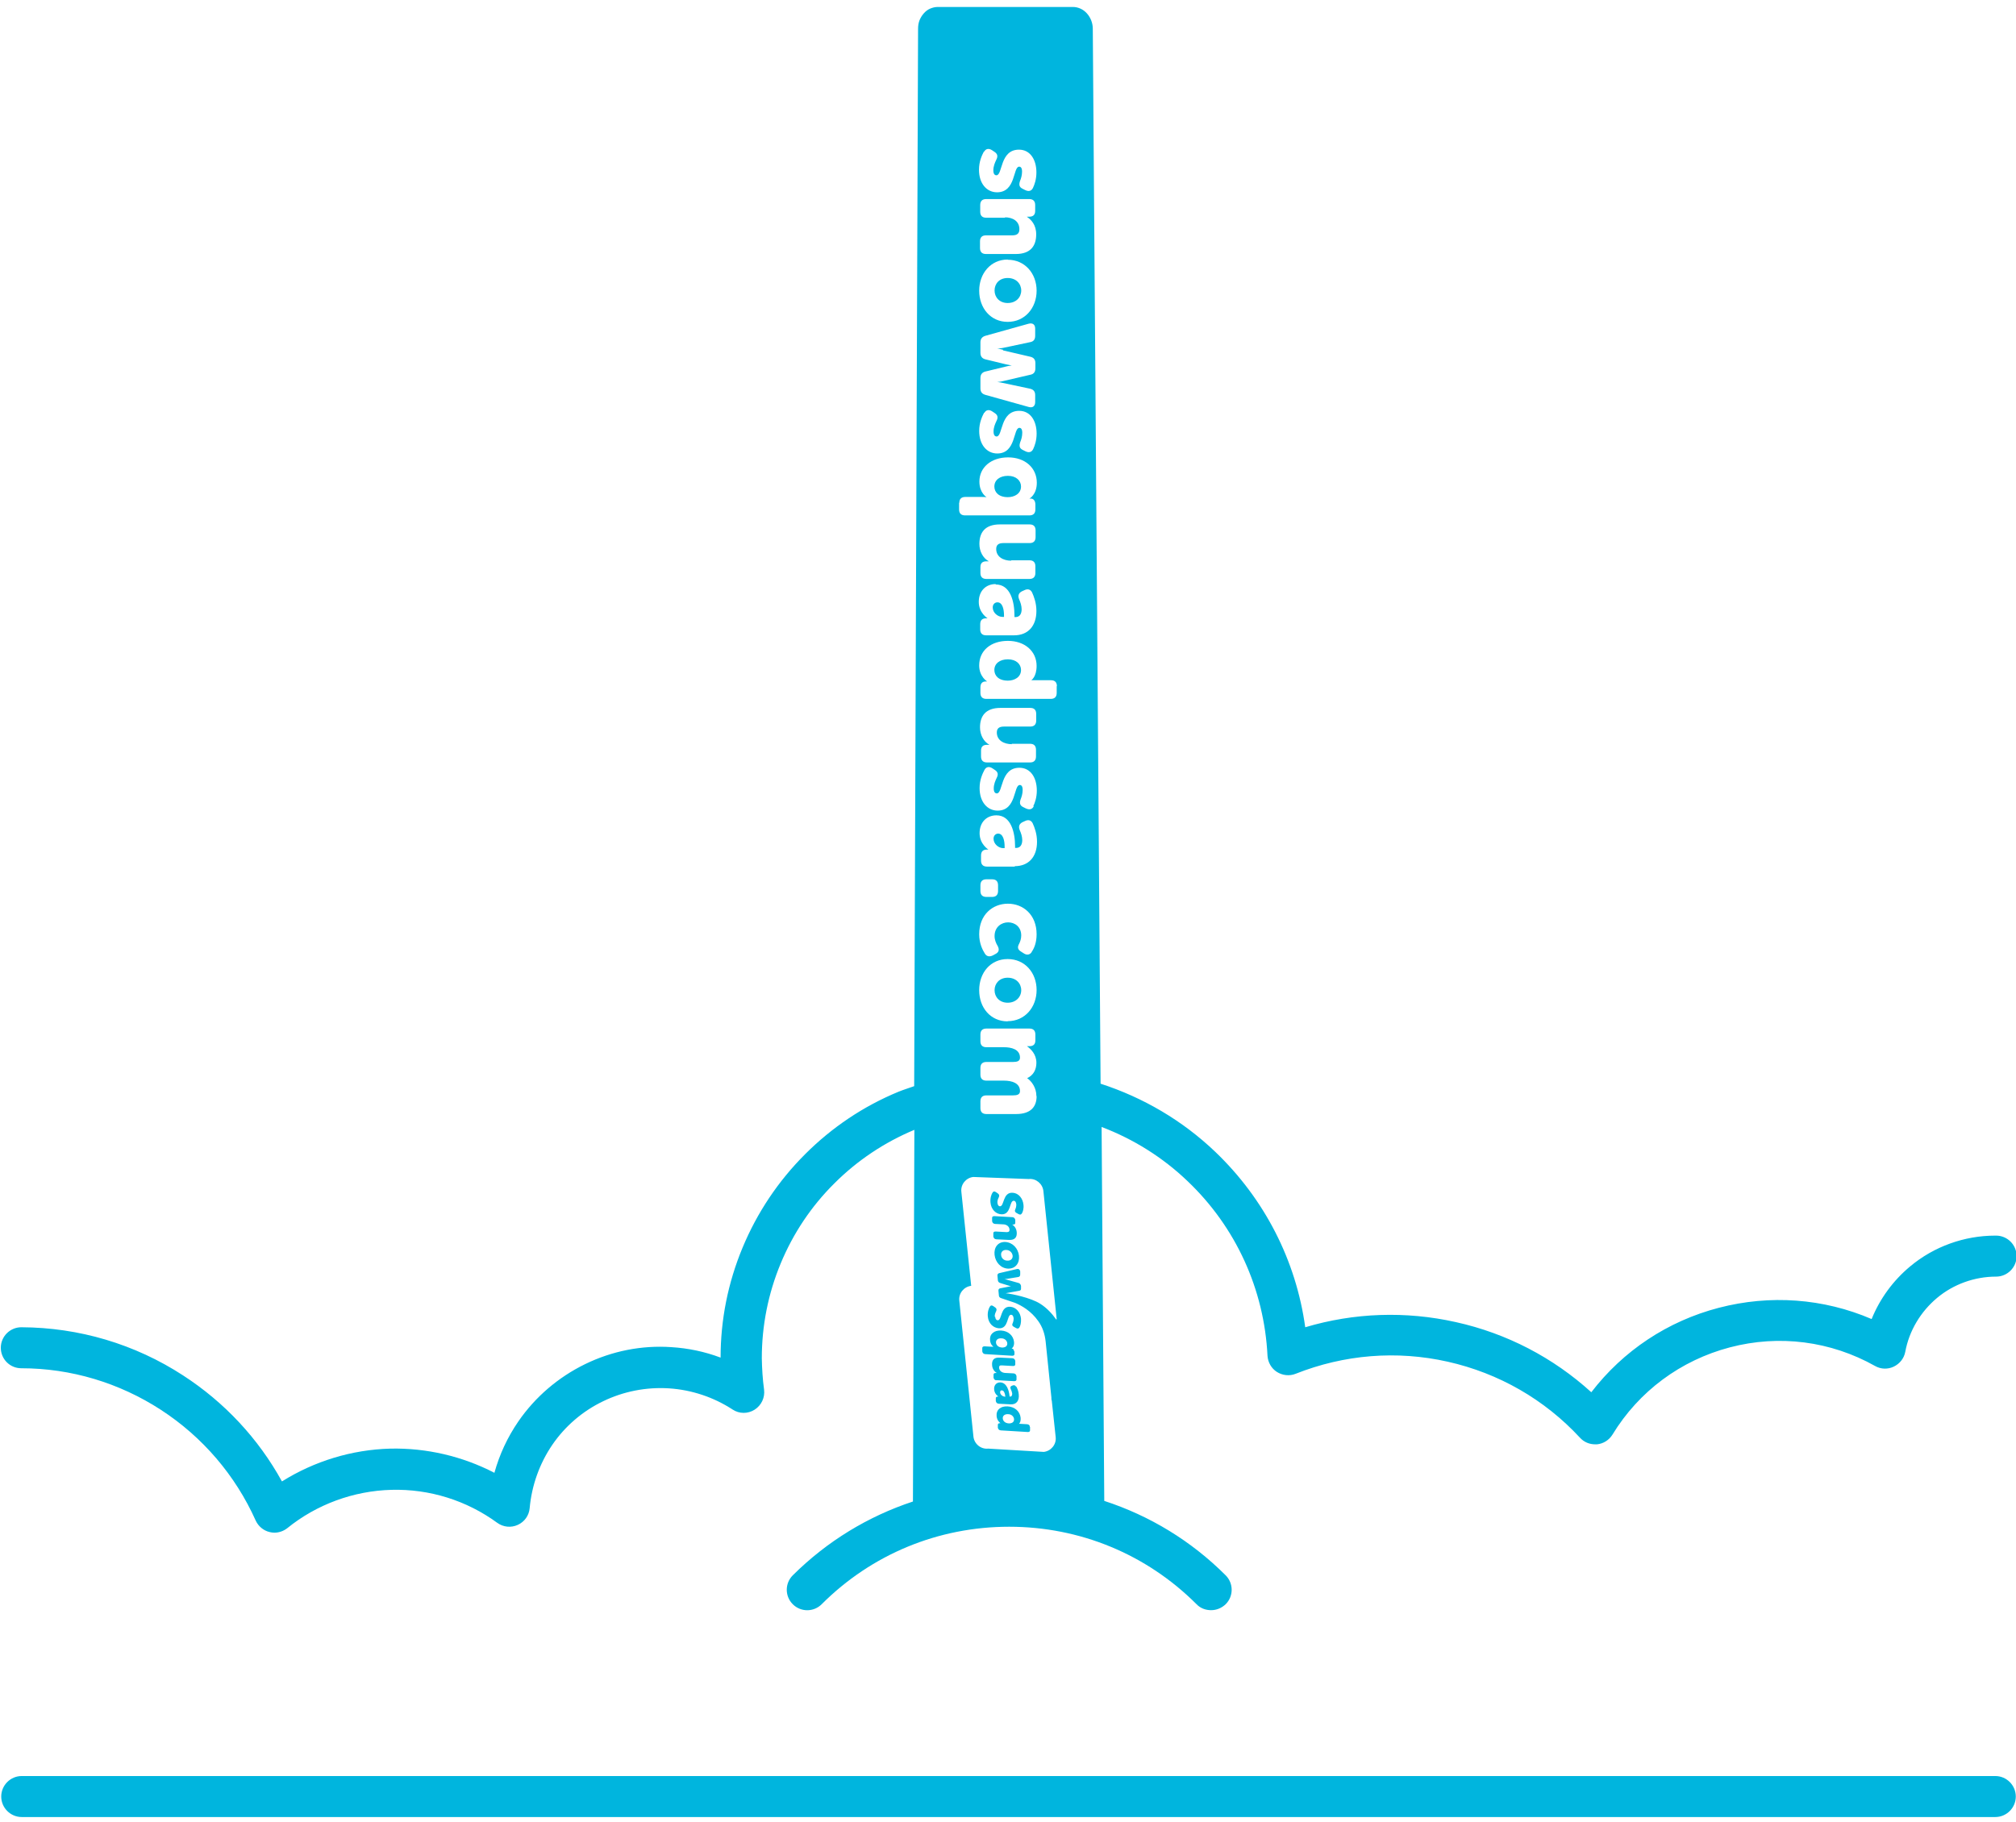 <?xml version="1.0" encoding="UTF-8"?>
<svg xmlns="http://www.w3.org/2000/svg" id="Layer_1" data-name="Layer 1" viewBox="0 0 98.31 88.89">
  <defs>
    <style>
      .cls-1 {
        fill: #00b5de;
        fill-rule: evenodd;
      }
    </style>
  </defs>
  <path class="cls-1" d="m97.3,86.63H1.06c-.55,0-1,.45-1,1s.45,1,1,1h96.24c.55,0,1-.45,1-1s-.45-1-1-1Z"></path>
  <g>
    <g>
      <path class="cls-1" d="m49.4,59.73c.08,0,.12-.03.11-.11v-.12c-.02-.08-.06-.12-.14-.13l-.88-.05c-.08,0-.12.03-.11.11v.14c.02.08.06.12.14.13l.39.02c.16,0,.31.09.32.26,0,.08-.03.12-.14.12l-.54-.03c-.08,0-.12.03-.11.11v.14c.02.08.06.12.14.13l.61.03c.32.02.41-.15.39-.38-.02-.2-.13-.31-.22-.37h0s.02,0,.03,0h.02Z"></path>
      <path class="cls-1" d="m49.38,58.18c-.49-.03-.4.67-.62.66-.06,0-.11-.06-.12-.17-.01-.14.05-.23.07-.28.03-.07.02-.12-.04-.17l-.1-.07c-.09-.06-.13-.03-.16.01-.06.08-.13.27-.11.49.03.35.27.57.53.58.49.03.38-.67.61-.66.06,0,.11.06.12.18,0,.1-.02.17-.05.24-.03.06-.03.12.05.17l.11.06c.07.04.12.03.16-.03.05-.07.1-.24.08-.42-.03-.32-.24-.57-.52-.59Z"></path>
      <path class="cls-1" d="m97.3,60.27h0c-1.51,0-2.99.53-4.15,1.5-.83.69-1.48,1.58-1.88,2.57-2.35-1.01-4.95-1.2-7.45-.55-2.5.65-4.67,2.1-6.22,4.12-1.86-1.69-4.12-2.87-6.6-3.42-2.45-.55-4.97-.46-7.35.25-.45-3.26-1.98-6.25-4.38-8.55-1.61-1.54-3.53-2.66-5.6-3.33l-.38-51.46c0-.28-.11-.55-.29-.75-.18-.2-.43-.31-.68-.31h-6.59c-.13,0-.25.03-.37.08-.12.05-.22.13-.31.23-.09.1-.16.22-.21.34-.05.13-.07.27-.07.41l-.19,51.58c-.25.09-.51.17-.76.27-1.72.71-3.25,1.74-4.56,3.05-1.31,1.31-2.34,2.85-3.05,4.56-.71,1.71-1.07,3.51-1.07,5.36-.77-.29-1.58-.46-2.4-.51-1.45-.1-2.9.19-4.21.83s-2.43,1.6-3.25,2.79c-.53.77-.92,1.61-1.17,2.51-1.56-.81-3.32-1.22-5.08-1.18-1.87.05-3.7.61-5.28,1.6-1.15-2.09-2.8-3.86-4.82-5.17-2.35-1.53-5.08-2.34-7.89-2.35h0c-.55,0-1,.45-1,1s.44,1,1,1c2.42,0,4.78.71,6.81,2.03,2.03,1.32,3.63,3.19,4.62,5.4.13.28.38.49.68.56.08.02.16.03.23.03.23,0,.45-.08.63-.22,1.43-1.16,3.23-1.82,5.08-1.87,1.86-.05,3.67.52,5.16,1.61.29.21.67.25,1,.1s.55-.46.58-.82c.1-1.1.48-2.17,1.1-3.08s1.48-1.65,2.48-2.13c.99-.48,2.1-.7,3.21-.63,1.1.07,2.18.43,3.1,1.03.33.22.75.22,1.08.01.33-.21.51-.59.46-.98-.07-.51-.1-1.02-.11-1.53,0-1.59.31-3.15.92-4.62.61-1.47,1.49-2.79,2.62-3.91,1.12-1.12,2.44-2,3.9-2.61l-.07,18.13c-2.18.72-4.18,1.93-5.86,3.6-.39.39-.39,1.02,0,1.41.39.39,1.02.39,1.41,0,2.44-2.44,5.69-3.78,9.14-3.78s6.7,1.34,9.14,3.78c.19.2.45.29.71.29s.51-.1.71-.29c.39-.39.39-1.02,0-1.41-1.69-1.69-3.71-2.91-5.92-3.63l-.13-18.24c1.55.59,2.98,1.48,4.2,2.65,2.35,2.24,3.73,5.27,3.89,8.51.02.32.19.62.46.79.27.17.61.21.91.09,2.37-.94,4.93-1.15,7.42-.59,2.49.56,4.72,1.84,6.45,3.71.19.21.46.32.73.32.03,0,.07,0,.1,0,.31-.03.59-.21.75-.47,1.29-2.12,3.33-3.63,5.73-4.26,2.4-.63,4.91-.31,7.08.91.28.16.62.17.91.03.29-.14.5-.4.56-.72.19-1.03.75-1.96,1.55-2.63s1.83-1.04,2.88-1.04c.55,0,1-.45,1-1s-.45-1-1-1Zm-45.77-26.8v.33c0,.19-.1.29-.29.29h-3.14c-.19,0-.29-.1-.29-.29v-.27c0-.19.09-.29.26-.29h.03s.04,0,.04,0h0s-.39-.23-.39-.78c0-.73.57-1.2,1.4-1.2s1.4.51,1.4,1.22c0,.54-.26.7-.26.7h0s.05,0,.12,0h.84c.19,0,.29.1.29.29Zm-.98,20c0,.49-.26.87-1,.87h-1.45c-.19,0-.29-.1-.29-.29v-.33c0-.19.1-.29.29-.29h1.3c.2,0,.34-.04.34-.21,0-.39-.39-.51-.79-.51h-.85c-.19,0-.29-.1-.29-.29v-.33c0-.19.1-.29.29-.29h1.3c.2,0,.34-.04.34-.21,0-.41-.42-.51-.79-.51h-.85c-.19,0-.29-.1-.29-.29v-.33c0-.19.1-.29.29-.29h2.1c.19,0,.29.1.29.29v.29c0,.19-.1.28-.29.28h-.05s-.07,0-.07,0h0c.19.14.46.39.46.81,0,.34-.15.61-.45.75h0c.22.15.45.47.45.87Zm-1.41-3.65c-.84,0-1.39-.67-1.39-1.52s.55-1.52,1.39-1.52,1.41.67,1.41,1.51-.57,1.52-1.41,1.52Zm1.17-3.38c-.09.14-.24.16-.39.06l-.14-.09c-.16-.1-.17-.22-.08-.38.05-.1.1-.24.1-.4,0-.43-.32-.64-.64-.64s-.66.22-.66.67c0,.18.07.35.15.48.09.17.07.3-.1.39l-.13.07c-.16.08-.3.06-.39-.08-.12-.19-.28-.51-.28-.95,0-.96.66-1.49,1.4-1.49s1.4.53,1.4,1.49c0,.41-.12.69-.24.86Zm-2.5-2.98v-.28c0-.19.1-.29.29-.29h.28c.19,0,.29.1.29.29v.28c0,.19-.1.29-.29.29h-.28c-.19,0-.29-.1-.29-.29Zm1.68-1.19h-1.36c-.19,0-.29-.1-.29-.29v-.25c0-.19.09-.29.29-.29h.02s.05,0,.05,0h0s-.43-.26-.43-.8.35-.87.82-.87c.72,0,.91.85.91,1.51v.08h.05c.22,0,.3-.18.3-.38,0-.17-.06-.35-.12-.48-.07-.17-.04-.3.12-.39l.13-.06c.16-.08.3-.05.38.11.09.2.21.51.21.9,0,.74-.41,1.19-1.09,1.19Zm.92-2.94c-.08.16-.22.18-.39.1l-.12-.06c-.17-.08-.19-.2-.13-.38.05-.12.1-.28.1-.46,0-.19-.07-.24-.14-.24-.31,0-.15,1.25-1.08,1.25-.5,0-.88-.42-.88-1.1,0-.4.14-.7.24-.89.09-.16.24-.17.39-.07l.12.08c.15.1.17.22.08.39-.06.13-.14.3-.14.51,0,.18.07.24.15.24.31,0,.16-1.25,1.1-1.25.55,0,.85.49.85,1.11,0,.34-.09.59-.17.76Zm-1.08-3.05h.9c.19,0,.29.1.29.29v.33c0,.19-.1.29-.29.29h-2.1c-.19,0-.29-.1-.29-.29v-.29c0-.19.1-.28.29-.28h.05s.07,0,.07,0h0c-.29-.16-.46-.49-.46-.85,0-.53.25-.95,1-.95h1.45c.19,0,.29.1.29.29v.33c0,.19-.1.29-.29.29h-1.28c-.25,0-.35.1-.35.29,0,.38.34.57.74.57Zm-.03-8.95h.9c.19,0,.29.1.29.29v.33c0,.19-.1.29-.29.29h-2.1c-.19,0-.29-.1-.29-.29v-.29c0-.19.1-.28.29-.28h.05s.07,0,.07,0h0c-.29-.16-.46-.49-.46-.85,0-.53.25-.95,1-.95h1.45c.19,0,.29.1.29.29v.33c0,.19-.1.29-.29.29h-1.28c-.25,0-.35.1-.35.29,0,.38.34.57.74.57Zm-.74,1.18c.72,0,.91.85.91,1.51v.08h.05c.22,0,.3-.18.3-.38,0-.17-.06-.35-.12-.48-.07-.17-.04-.3.12-.39l.13-.06c.16-.08.3-.05.38.11.09.2.21.51.21.9,0,.74-.41,1.19-1.09,1.19h-1.36c-.19,0-.29-.1-.29-.29v-.25c0-.19.09-.29.29-.29h.02s.05,0,.05,0h0s-.43-.26-.43-.8.35-.87.82-.87Zm.46-17.89h-.93c-.19,0-.29-.1-.29-.29v-.33c0-.19.1-.29.29-.29h2.1c.19,0,.29.1.29.29v.29c0,.19-.1.28-.29.28h-.05s-.07,0-.07,0h0c.21.14.46.39.46.86,0,.54-.25.96-1,.96h-1.45c-.19,0-.29-.1-.29-.29v-.33c0-.19.1-.29.29-.29h1.28c.25,0,.35-.1.35-.3,0-.4-.33-.58-.71-.58Zm-1.03-3.22c.09-.16.24-.17.39-.07l.12.08c.15.1.17.22.08.39-.06.13-.14.3-.14.51,0,.18.07.24.15.24.31,0,.16-1.25,1.1-1.25.55,0,.85.49.85,1.11,0,.34-.09.59-.17.76-.08.16-.22.18-.38.1l-.12-.06c-.17-.08-.19-.2-.13-.38.05-.12.1-.28.1-.46,0-.19-.07-.24-.14-.24-.31,0-.15,1.25-1.08,1.25-.5,0-.88-.42-.88-1.1,0-.4.14-.7.24-.89Zm1.15,5.27c.84,0,1.41.67,1.41,1.51s-.57,1.52-1.41,1.52-1.39-.68-1.39-1.52.56-1.52,1.39-1.52Zm-.23,4.42l1.33.31c.17.04.25.14.25.31v.26c0,.17-.08.28-.25.31l-1.33.31c-.15.04-.28.04-.28.04h0s.13.02.28.05l1.32.28c.17.04.25.14.25.31v.34c0,.2-.12.3-.32.24l-2.11-.59c-.17-.05-.24-.15-.24-.32v-.5c0-.17.08-.28.25-.32l.99-.24c.14-.04.29-.05.29-.05h0s-.14-.03-.29-.06l-.99-.24c-.17-.04-.25-.15-.25-.32v-.51c0-.17.08-.27.24-.32l2.11-.59c.2-.05.32.04.32.24v.35c0,.18-.08.28-.25.31l-1.32.28c-.15.03-.28.03-.28.03h0s.13.02.28.06Zm-.91,3.05c.09-.16.24-.17.39-.07l.12.08c.15.1.17.22.08.39-.06.13-.14.3-.14.51,0,.18.07.24.15.24.31,0,.16-1.25,1.1-1.25.55,0,.85.49.85,1.11,0,.34-.09.59-.17.76-.08.16-.22.18-.38.1l-.12-.06c-.17-.08-.19-.2-.13-.38.05-.12.1-.28.1-.46,0-.19-.07-.24-.14-.24-.31,0-.15,1.25-1.08,1.25-.5,0-.88-.42-.88-1.1,0-.4.14-.7.24-.89Zm-1.22,4.39c0-.19.1-.29.29-.29h.81c.13,0,.23.01.23.01h0s-.35-.2-.35-.76c0-.69.57-1.18,1.4-1.18s1.4.51,1.4,1.24c0,.58-.36.77-.36.77h0s.02,0,.05,0h.02c.12,0,.22.1.22.29v.24c0,.19-.1.29-.29.29h-3.14c-.19,0-.29-.1-.29-.29v-.33Zm4.73,39.84c-.2-.29-.47-.58-.79-.78-.46-.29-1.37-.48-1.69-.51,0,0,0,0,0,0h0s.06,0,.12-.02l.55-.1c.07-.01.1-.05.09-.13v-.11c-.02-.07-.05-.12-.12-.14l-.57-.16c-.06-.02-.12-.03-.12-.03h0s.06,0,.12-.01l.55-.09c.07-.01.1-.05.1-.13v-.15c-.02-.09-.08-.13-.16-.11l-.86.2c-.06.01-.1.07-.09.12l.02.22c0,.07.05.12.11.14l.42.13c.06.02.12.03.12.03h0s-.06,0-.12.02l-.41.08c-.07.01-.1.06-.09.13l.02.21c0,.07.04.12.11.14l.68.23c.31.13.78.39,1.13.89.21.29.32.63.36.99l.28,2.73c0,.06,0,.12.02.16h0s.19,1.78.19,1.78c.04.36-.23.68-.58.72l-2.71-.16c-.36.04-.68-.23-.72-.58l-.69-6.64c-.04-.36.23-.68.58-.72h0s-.48-4.59-.48-4.59c-.04-.36.23-.68.58-.72l2.7.1c.36-.04.68.23.72.58l.65,6.26s-.01,0-.03.01Z"></path>
      <path class="cls-1" d="m48.58,67.32l.88.05c.08,0,.12-.04.11-.11v-.14c-.02-.08-.06-.12-.14-.13l-.38-.02c-.17,0-.32-.09-.33-.26,0-.08.03-.12.14-.11l.54.03c.08,0,.12-.03.11-.11v-.14c-.02-.08-.06-.12-.14-.13l-.61-.03c-.32-.02-.4.15-.38.38.01.15.1.3.23.37h0s-.02,0-.03,0h-.02c-.08,0-.12.03-.11.11v.12c.02.08.06.12.14.13Z"></path>
      <path class="cls-1" d="m48.51,64.23c-.01-.14.05-.23.07-.28.03-.07.02-.12-.04-.17l-.1-.07c-.09-.06-.13-.03-.16.01-.06.08-.13.27-.11.49.03.35.27.56.54.58.49.03.38-.67.6-.66.06,0,.11.06.12.18,0,.1-.02.17-.05.24-.03.06-.03.12.06.17l.11.06c.07.04.12.03.16-.03.05-.07.09-.24.08-.42-.03-.32-.24-.57-.53-.59-.49-.03-.39.67-.61.66-.06,0-.11-.06-.12-.17Z"></path>
    </g>
    <path class="cls-1" d="m49.02,60.58c-.36-.01-.56.27-.52.63.04.36.31.66.66.67.36.01.57-.27.53-.63-.04-.36-.31-.65-.67-.67Zm.1.91c-.17,0-.29-.13-.3-.27-.02-.14.08-.26.25-.25.17,0,.29.13.31.27.02.14-.08.26-.25.25Z"></path>
    <path class="cls-1" d="m49.55,67.64c-.04-.07-.1-.09-.17-.06l-.05.02c-.07.03-.07.09-.04.16.03.06.06.14.07.21,0,.08-.02.16-.11.15h-.02s0-.03,0-.03c-.03-.28-.14-.64-.44-.66-.19-.01-.33.13-.31.35.02.23.21.34.21.34h0s0,0-.02,0h0c-.08,0-.12.03-.11.11v.11c.02.08.06.12.14.13l.57.03c.29.02.44-.17.41-.48-.01-.16-.07-.3-.12-.39Zm-.56.48c-.09,0-.21-.09-.22-.2,0-.07.03-.11.09-.1.1,0,.15.16.16.27v.04s-.03,0-.03,0Z"></path>
    <path class="cls-1" d="m49.45,65.91c0-.08-.05-.12-.1-.13h0s-.02,0-.02,0h0s.14-.08.12-.32c-.03-.31-.28-.54-.63-.56-.35-.02-.57.18-.54.47.02.24.17.32.17.32h0s-.04,0-.1,0l-.34-.02c-.08,0-.12.04-.11.11v.14c.02.08.06.12.14.13l1.32.08c.08,0,.12-.03.11-.11v-.1Zm-.58-.18c-.19-.01-.29-.12-.3-.24-.01-.13.09-.22.26-.21.17,0,.28.12.29.24.01.15-.11.21-.25.21Z"></path>
    <path class="cls-1" d="m50.22,69.6c0-.08-.05-.12-.13-.13l-.35-.02s-.05,0-.05,0h0s.1-.07.08-.3c-.03-.3-.28-.53-.63-.55-.35-.02-.57.17-.54.48.02.23.19.34.19.34h0s-.01,0-.02,0h-.01c-.07,0-.11.03-.1.11v.11c.02.08.06.12.14.13l1.32.08c.08,0,.12-.03.11-.11v-.14Zm-1.02-.17c-.19-.01-.29-.12-.3-.24-.01-.13.09-.22.26-.21.17,0,.28.12.29.24.01.15-.11.21-.25.21Z"></path>
  </g>
  <g>
    <path class="cls-1" d="m48.89,30.09h.07v-.08c0-.28-.07-.63-.32-.63-.12,0-.23.09-.23.25,0,.26.25.46.47.46Z"></path>
    <path class="cls-1" d="m49.14,47.69c-.4,0-.64.28-.64.61s.24.61.64.61.66-.28.66-.61-.25-.61-.66-.61Z"></path>
    <path class="cls-1" d="m48.68,40.66c-.12,0-.23.09-.23.25,0,.26.25.46.47.46h.07v-.08c0-.28-.07-.63-.32-.63Z"></path>
    <path class="cls-1" d="m49.15,23.21c-.4,0-.66.21-.66.52,0,.27.2.52.66.52.32,0,.64-.17.64-.52,0-.28-.23-.52-.64-.52Z"></path>
    <path class="cls-1" d="m49.14,14.78c.41,0,.66-.28.66-.61s-.25-.61-.66-.61-.64.28-.64.61.24.61.64.61Z"></path>
    <path class="cls-1" d="m49.15,32.16c-.4,0-.66.21-.66.52,0,.27.2.52.66.52.32,0,.64-.17.64-.52,0-.28-.23-.52-.64-.52Z"></path>
  </g>
</svg>
